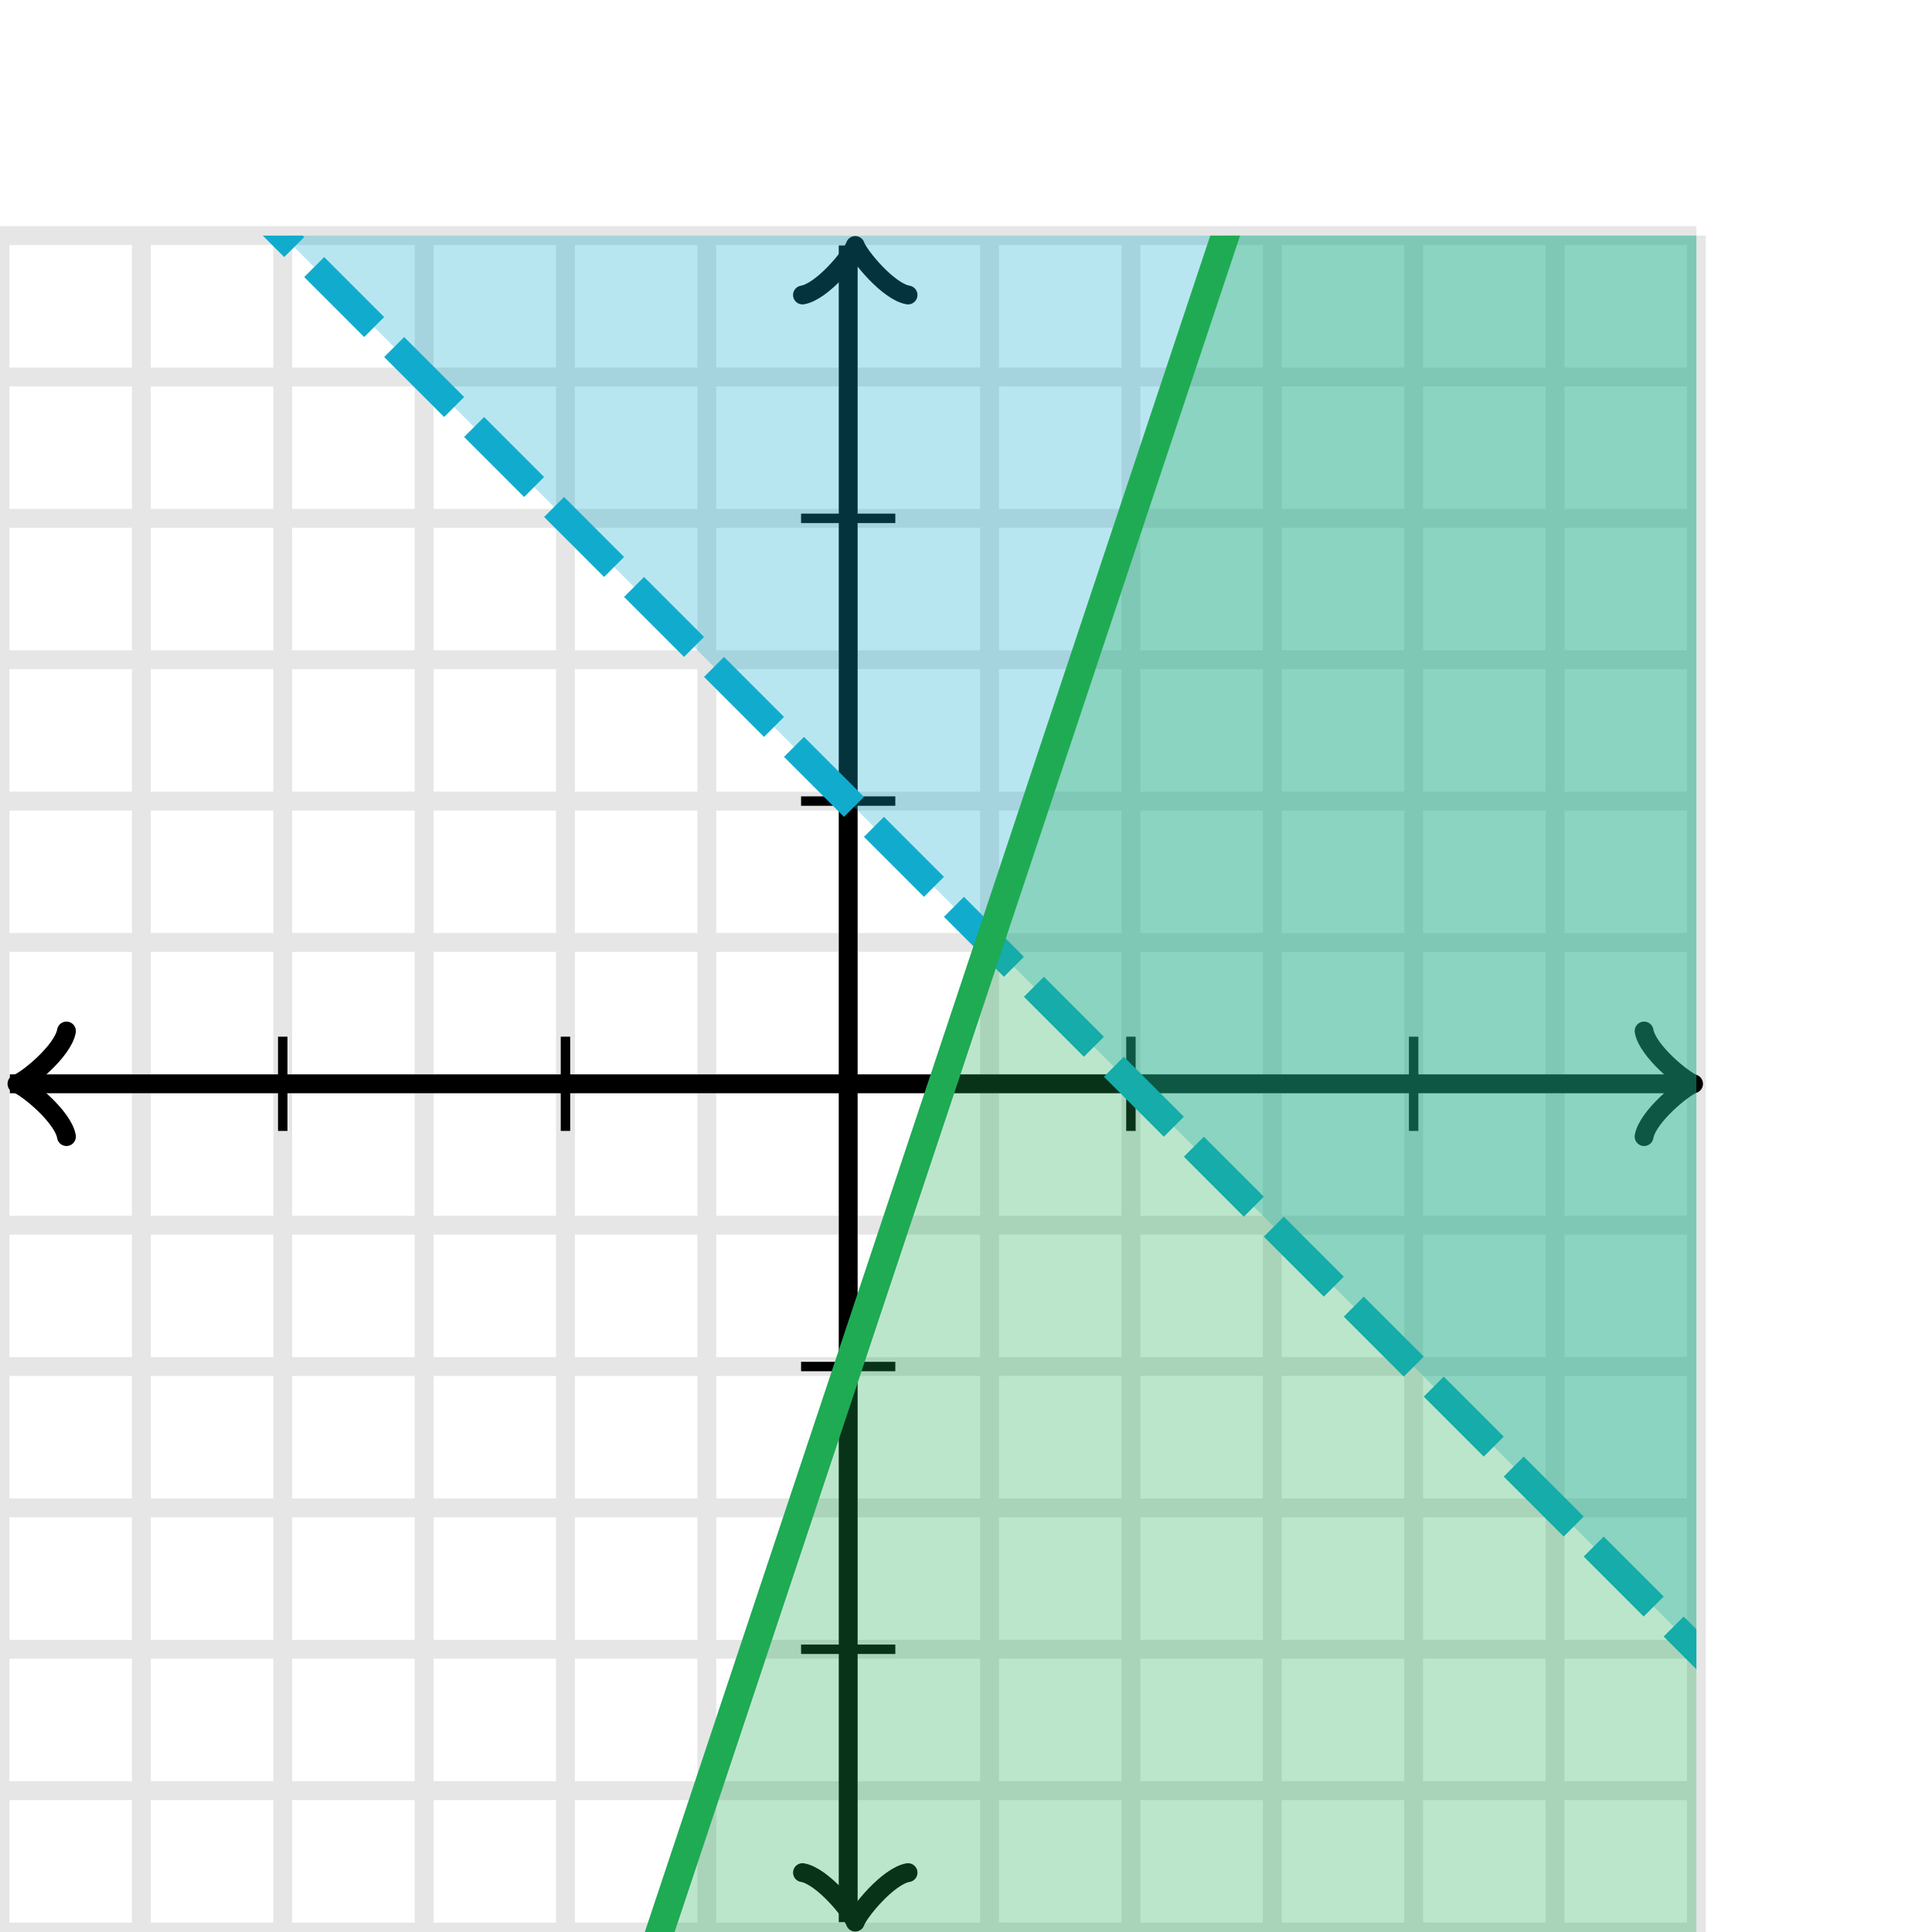 <svg xmlns="http://www.w3.org/2000/svg" width="205" height="205" viewBox="0 0 205 205"><defs><clipPath id="a"><path d="M0 25h180v180H0z"/></clipPath></defs><path fill="none" stroke="#000" d="M0 205V25M15 205V25M30 205V25M45 205V25M60 205V25M75 205V25M90 205V25M105 205V25M120 205V25M135 205V25M150 205V25M165 205V25M180 205V25M0 205h180M0 190h180M0 175h180M0 160h180M0 145h180M0 130h180M0 115h180M0 100h180M0 85h180M0 70h180M0 55h180M0 40h180M0 25h180" stroke-width="2" opacity=".1"/><path fill="none" stroke="#000" d="M7.05 109.4c-.35 2.1-4.2 5.25-5.25 5.6 1.05.35 4.9 3.5 5.25 5.6" stroke-width="2" stroke-linejoin="round" stroke-linecap="round"/><path fill="none" stroke="#000" d="M90 115H1.05" stroke-width="2"/><path fill="none" stroke="#000" d="M174.45 120.6c.35-2.1 4.2-5.25 5.25-5.6-1.05-.35-4.9-3.5-5.25-5.6" stroke-width="2" stroke-linejoin="round" stroke-linecap="round"/><path fill="none" stroke="#000" d="M90 115h88.95" stroke-width="2"/><path fill="none" stroke="#000" d="M85.15 198.7c2.1.35 5.25 4.2 5.6 5.25.35-1.05 3.5-4.9 5.6-5.25" stroke-width="2" stroke-linejoin="round" stroke-linecap="round"/><path fill="none" stroke="#000" d="M90 115v88.95" stroke-width="2"/><path fill="none" stroke="#000" d="M96.35 31.3c-2.1-.35-5.25-4.2-5.6-5.25-.35 1.05-3.5 4.9-5.6 5.25" stroke-width="2" stroke-linejoin="round" stroke-linecap="round"/><path fill="none" stroke="#000" d="M90 115V26.05" stroke-width="2"/><path fill="none" stroke="#000" d="M120 120v-10M150 120v-10M60 120v-10M30 120v-10M85 85h10M85 55h10M85 145h10M85 175h10"/><path fill="#11accd" stroke="#11accd" d="M-60-65l.5.5.5.5.5.5.5.5.5.5.5.5.5.5.5.5.5.5.5.5.5.5.5.5.5.5.5.5.5.5.5.5.5.5.5.5.5.5.5.5.5.5.5.5.5.5.5.5.5.5.5.5.5.5.5.5.5.5.5.5.5.5.5.5.5.5.5.5.5.5.5.5.5.5.5.5.5.5.5.5.5.5.5.5.5.5.5.5.5.5.5.5.5.5.5.5.5.5.5.5.5.5.5.5.5.5.5.5.5.5.5.5.5.5.5.5.5.5.5.5.5.5.5.5.5.5.5.5.5.5.5.5.5.5.5.5.5.5.5.5.5.5.5.5.5.5.5.5.5.5.5.5.5.5.5.5.5.5.5.5.5.5.5.5.5.5.5.5.5.5.5.5.5.5.5.5.5.5.5.5.5.5.5.5.5.5.5.5.5.5.5.5.5.5.5.5.5.5.5.5.5.5.5.5.5.5.5.5.5.5.5.5.5.5.5.5.5.5.5.5.5.5.5.5.5.5.5.5.5.5.5.5.5.5.5.5.5.5.5.5.5.5.5.5.5.5.5.5.5.5.5.5.5.5.5.5.5.5.5.5.5.5.5.5.5.5.5.5.5.5.5.5.5.5.5.5.5.5.5.5.5.5.5.5.5.5.5.5.5.5.5.5.5.5.5.5.5.5.5.5.5.5.5.5.5.5.5.5.5.5.5.5.5.5.5.5.5.5.5.5.5.5.5.5.5.5.5.5.5.5.5.5.5.5.5.5.5.5.5.5.5.5.5.5.5.5.5.5.5.5.5.5.5.5.5.5.5.5.5.5.5.5.5.5.5.5.5.5.5.5.5.5.5.5.5.5.5.5.5.5.5.5.5.5.5.5.5.5.5.5.5.5.5.5.5.5.5.5.5.5.5.5.5.5.5.5.5.5.5.5.5.5.5.5.5.5.5.5.5.5.5.5.5.5.5.5.5.5.5.5.5.5.5.5.5.5.5.5.5.5.5.5.5.5.5.5.5.5.5.5.5.5.5.5.5.5.5.5.5.5.5.5.5.5.5.5.5.5.5.5.5.5.5.5.5.5.5.5.5.5.5.5.5.5.5.5.5.5.5.5.5.5.5.5.5.5.5.5.5.5.5.5.5.5.5.5.5.5.5.5.5.5.5.5.5.5.5.5.5.5.5.5.5.5.5.5.5.5.5.5.5.5.5.5.5.5.5.5.5.5.5.5.5.5.5.5.5.5.5.5.5.5.5.5.5.5.5.5.5.5.5.5.5.5.5.5.5.5.5.5.5.5.5.5.5.5.5.5.5.5.5.5.5.5.5.5.5.5.5.5.5.5.5.5.5.5.5.5.5.5.5.5.5.5.5.5.5.5.5.5.5.5.5.5.5.5.5.5.5.5.5.5.5.5.5.5.5.5.5.5.5.5.5.5.5.5.5.5.5.5.5.5.5.5.5.5.5.5.5.5.5.5.5.5.5.5.5.5.5.5.5.5.5.5.5.5.5.5.5.5.5.5.5.5.5.5.5.5.5.5.5.5.5.5.5.5.5.5.5.5.5.5.5.5.5.5.5.5.5.5.5.5.5.5.5.5.5.5.5.5.5.5.5.5.5.5.5.5.5.5.5.5.5.5.5.5.5.5.5.5.5.5.5.5.5.5.5.5.5.5.5.5.5.5.5.5.5.5.5.5.5.5.5.5.5.5.5.5.5.5.5.5.5.5.5.5.5.5.5.5.5.5.5.5.5.5.5.5.5.5.5.5.5.5.5.5.5.5.5.5.5.5.5.5.5.5.5.5.5.5.5.5.5.5.5.5.5.5.5.5.5.5.5.5.5.5.5.5.5.5.5.5.5.5.5.5.5.5.5.5.5.5.5.5.5.5.5.5.5.5.5.5.5.5.5.5.5.5.5.5.5.5.5.5.5.5.5.5.5.5.5.5.5.5.5.5.5.5.5.5.5.5.5.5.5.5.5.5.5.5.5.5.5.5.5.5.5.5.5.5.5.5.5.5.5.5.5.5.5.5.5.5.5.5.5.5.5.5.5.5.5.5.5.5.5.5.5.5.5.5.5.5.5.5.5.5.5.5.5.5.5.5.5.5.5.5.5.5.5.5.5.5.5.5.5.5.5.5.5.5.5.5.5.5.5.5.5.5.5.5.5.5.5.5.5.5.5.5.5.5.5.5.5.5.5.5.5.5.5.5.5.5.5.5.5.5.5.5.5.5.5.5.5.5.5.5.5.5.5.5.5.5.5.5.5.5.5.5.5.5.5.5.5.5.5.5.5.5.5.5.5.5.5.5.5.5.5.5.5.5.5.5.5.5.5.5.5.5.5.5.5.5.5.5.5.5.5.5.5.5.5.5.5.5.5.5.5.5.5.5.5.5.5.5.5.5.5.5.5.5.5.5.5.5.5.5.5.5.5.5.5.5.5.5.5.5.5.5.5.5.5.5.5.5.5.5.5.5.5.5.5.5.5.5.5.5.5.5.5.5.5.5.5.5.5.5.5.5.5.5.5.5.5.5.5.5.5.5.5.5.5.5.5.5.5.5.5.5.5.5.5.5.5.5.5.5.5.5.5.5.5.5.5.5.5.5.5.5.5.5.5.5.5.5.5.5.5.5.5.5.5.5.5.5.5.5.5.5.5.5.5.5.5.5.5.5.5.5.5.5.5.5.5.5.5.5.5.5.5.5-.5-1605H-60" stroke-width="3" clip-path="url(#a)" stroke-dasharray="9,3" fill-opacity=".3"/><path fill="#1fab54" stroke="#1fab54" d="M-60 595l.5-1.5.5-1.5.5-1.5.5-1.5.5-1.5.5-1.5.5-1.5.5-1.5.5-1.5.5-1.5.5-1.5.5-1.5.5-1.5.5-1.5.5-1.5.5-1.5.5-1.5.5-1.5.5-1.5.5-1.5.5-1.5.5-1.5.5-1.5.5-1.5.5-1.5.5-1.5.5-1.5.5-1.5.5-1.5.5-1.5.5-1.5.5-1.5.5-1.5.5-1.5.5-1.5.5-1.5.5-1.5.5-1.5.5-1.5.5-1.5.5-1.5.5-1.5.5-1.5.5-1.5.5-1.5.5-1.5.5-1.5.5-1.5.5-1.5.5-1.5.5-1.5.5-1.5.5-1.5.5-1.5.5-1.5.5-1.5.5-1.5.5-1.5.5-1.5.5-1.5.5-1.5.5-1.5.5-1.5.5-1.5.5-1.5.5-1.5.5-1.5.5-1.5.5-1.5.5-1.5.5-1.5.5-1.5.5-1.5.5-1.5.5-1.5.5-1.5.5-1.5.5-1.5.5-1.5.5-1.5.5-1.5.5-1.5.5-1.5.5-1.5.5-1.5.5-1.5.5-1.5.5-1.5.5-1.5.5-1.5.5-1.5.5-1.5.5-1.5.5-1.5.5-1.5.5-1.5.5-1.5.5-1.5.5-1.5.5-1.5.5-1.5.5-1.5.5-1.5.5-1.5.5-1.5.5-1.5.5-1.5.5-1.5.5-1.5.5-1.5.5-1.5.5-1.5.5-1.5.5-1.5.5-1.5.5-1.5.5-1.5.5-1.5.5-1.5.5-1.5.5-1.5.5-1.5.5-1.5.5-1.5.5-1.5.5-1.5.5-1.5.5-1.5.5-1.5.5-1.5.5-1.5.5-1.5.5-1.5.5-1.5.5-1.5.5-1.5.5-1.5.5-1.5.5-1.5.5-1.5.5-1.5.5-1.5.5-1.5.5-1.5.5-1.5.5-1.5.5-1.5.5-1.5.5-1.5.5-1.5.5-1.5.5-1.5.5-1.5.5-1.5.5-1.5.5-1.5.5-1.5.5-1.5.5-1.5.5-1.5.5-1.5.5-1.5.5-1.5.5-1.5.5-1.5.5-1.5.5-1.5.5-1.5.5-1.5.5-1.5.5-1.5.5-1.5.5-1.5.5-1.5.5-1.5.5-1.5.5-1.5.5-1.5.5-1.5.5-1.5.5-1.5.5-1.5.5-1.5.5-1.5.5-1.5.5-1.5.5-1.5.5-1.5.5-1.5.5-1.5.5-1.5.5-1.5.5-1.5.5-1.5.5-1.5.5-1.5.5-1.5.5-1.5.5-1.5.5-1.5.5-1.5.5-1.5.5-1.5.5-1.5.5-1.5.5-1.5.5-1.5.5-1.5.5-1.5.5-1.5.5-1.5.5-1.5.5-1.5.5-1.5.5-1.5.5-1.5.5-1.5.5-1.5.5-1.5.5-1.5.5-1.5.5-1.5.5-1.5.5-1.5.5-1.5.5-1.5.5-1.5.5-1.5.5-1.5.5-1.5.5-1.5.5-1.5.5-1.5.5-1.5.5-1.5.5-1.5.5-1.5.5-1.5.5-1.5.5-1.5.5-1.5.5-1.5.5-1.5.5-1.5.5-1.5.5-1.5.5-1.5.5-1.5.5-1.5.5-1.5.5-1.5.5-1.5.5-1.5.5-1.5.5-1.5.5-1.5.5-1.5.5-1.5.5-1.5.5-1.5.5-1.5.5-1.5.5-1.5.5-1.5.5-1.5.5-1.5.5-1.5.5-1.5.5-1.5.5-1.5.5-1.5.5-1.5.5-1.5.5-1.5.5-1.5.5-1.5.5-1.5.5-1.5.5-1.5.5-1.5.5-1.5.5-1.5.5-1.5.5-1.5.5-1.5.5-1.5.5-1.5.5-1.5.5-1.5.5-1.5.5-1.5.5-1.5.5-1.5.5-1.5.5-1.5.5-1.5.5-1.5.5-1.5.5-1.5.5-1.5.5-1.5.5-1.5.5-1.5.5-1.5.5-1.5.5-1.5.5-1.5.5-1.5.5-1.5.5-1.5.5-1.5.5-1.5.5-1.5.5-1.5.5-1.5.5-1.5.5-1.5.5-1.5.5-1.5.5-1.5.5-1.5.5-1.5.5-1.5.5-1.5.5-1.5.5-1.5.5-1.5.5-1.5.5-1.5.5-1.5.5-1.5.5-1.5.5-1.5.5-1.5.5-1.5.5-1.5.5-1.5.5-1.5.5-1.5.5-1.5.5-1.5.5-1.5.5-1.5.5-1.5.5-1.5.5-1.5.5-1.5.5-1.5.5-1.5.5-1.5.5-1.5.5-1.5.5-1.5.5-1.5.5-1.5.5-1.5.5-1.5.5-1.5.5-1.5.5-1.5.5-1.5.5-1.5.5-1.5.5-1.5.5-1.5.5-1.5.5-1.5.5-1.5.5-1.5.5-1.5.5-1.5.5-1.5.5-1.5.5-1.5.5-1.5.5-1.5.5-1.5.5-1.5.5-1.5.5-1.5.5-1.5.5-1.5.5-1.5.5-1.5.5-1.5.5-1.5.5-1.5.5-1.5.5-1.5.5-1.5.5-1.5.5-1.5.5-1.5.5-1.5.5-1.5.5-1.5.5-1.5.5-1.5.5-1.5.5-1.5.5-1.5.5-1.5.5-1.5.5-1.5.5-1.5.5-1.5.5-1.5.5-1.5.5-1.5.5-1.5.5-1.5.5-1.5.5-1.5.5-1.5.5-1.5.5-1.5.5-1.5.5-1.5.5-1.5.5-1.5.5-1.5.5-1.5.5-1.5.5-1.5.5-1.5.5-1.5.5-1.5.5-1.5.5-1.5.5-1.5.5-1.5.5-1.5.5-1.5.5-1.5.5-1.5.5-1.5.5-1.5.5-1.5.5-1.5.5-1.5.5-1.5.5-1.5.5-1.5.5-1.5.5-1.5.5-1.5.5-1.5.5-1.5.5-1.5.5-1.5.5-1.5.5-1.5.5-1.5.5-1.5.5-1.5.5-1.5.5-1.5.5-1.5.5-1.5.5-1.5.5-1.5.5-1.5.5-1.5.5-1.5.5-1.5.5-1.5.5-1.5.5-1.5.5-1.5.5-1.5.5-1.5.5-1.5.5-1.5.5-1.5.5-1.5.5-1.5.5-1.5.5-1.5.5-1.5.5-1.5.5-1.5.5-1.5.5-1.5.5-1.5.5-1.5.5-1.5.5-1.5.5-1.5.5-1.5.5-1.5.5-1.5.5-1.5.5-1.5.5-1.5.5-1.5.5-1.5.5-1.5.5-1.5.5-1.5.5-1.5.5-1.5.5-1.5.5-1.5.5-1.5.5-1.5.5-1.5.5-1.5.5-1.5.5-1.5.5-1.5.5-1.5.5-1.5.5-1.5.5-1.5.5-1.5.5-1.5.5-1.5.5-1.5.5-1.5.5-1.5.5-1.5.5-1.5.5-1.5.5-1.5.5-1.5.5-1.5.5-1.5.5-1.5.5-1.5.5-1.5.5-1.5.5-1.5.5-1.5.5-1.5.5-1.5.5-1.5.5-1.5.5-1.5.5-1.5.5-1.5.5-1.5.5-1.5.5-1.5.5-1.5.5-1.5.5-1.5.5-1.5.5-1.5.5-1.5.5-1.5.5-1.5.5-1.5.5-1.5.5-1.5.5-1.5.5-1.5.5-1.5.5-1.5.5-1.5.5-1.5.5-1.5.5-1.5.5-1.5.5-1.5.5-1.5.5-1.5.5-1.5.5-1.5.5-1.5.5-1.5.5-1.5.5-1.5.5-1.5.5-1.5.5-1.5.5-1.5.5-1.5.5-1.5.5-1.5.5-1.5.5-1.5.5-1.5.5-1.5.5-1.5.5-1.5.5-1.5.5-1.5.5-1.5.5-1.5.5-1.5.5-1.5.5-1.5.5-1.5.5-1.5.5-1.5.5-1.5.5-1.5.5-1.5.5-1.5.5-1.5-.5 1905H-60" stroke-width="3" clip-path="url(#a)" stroke-dasharray="0" fill-opacity=".3"/></svg>
